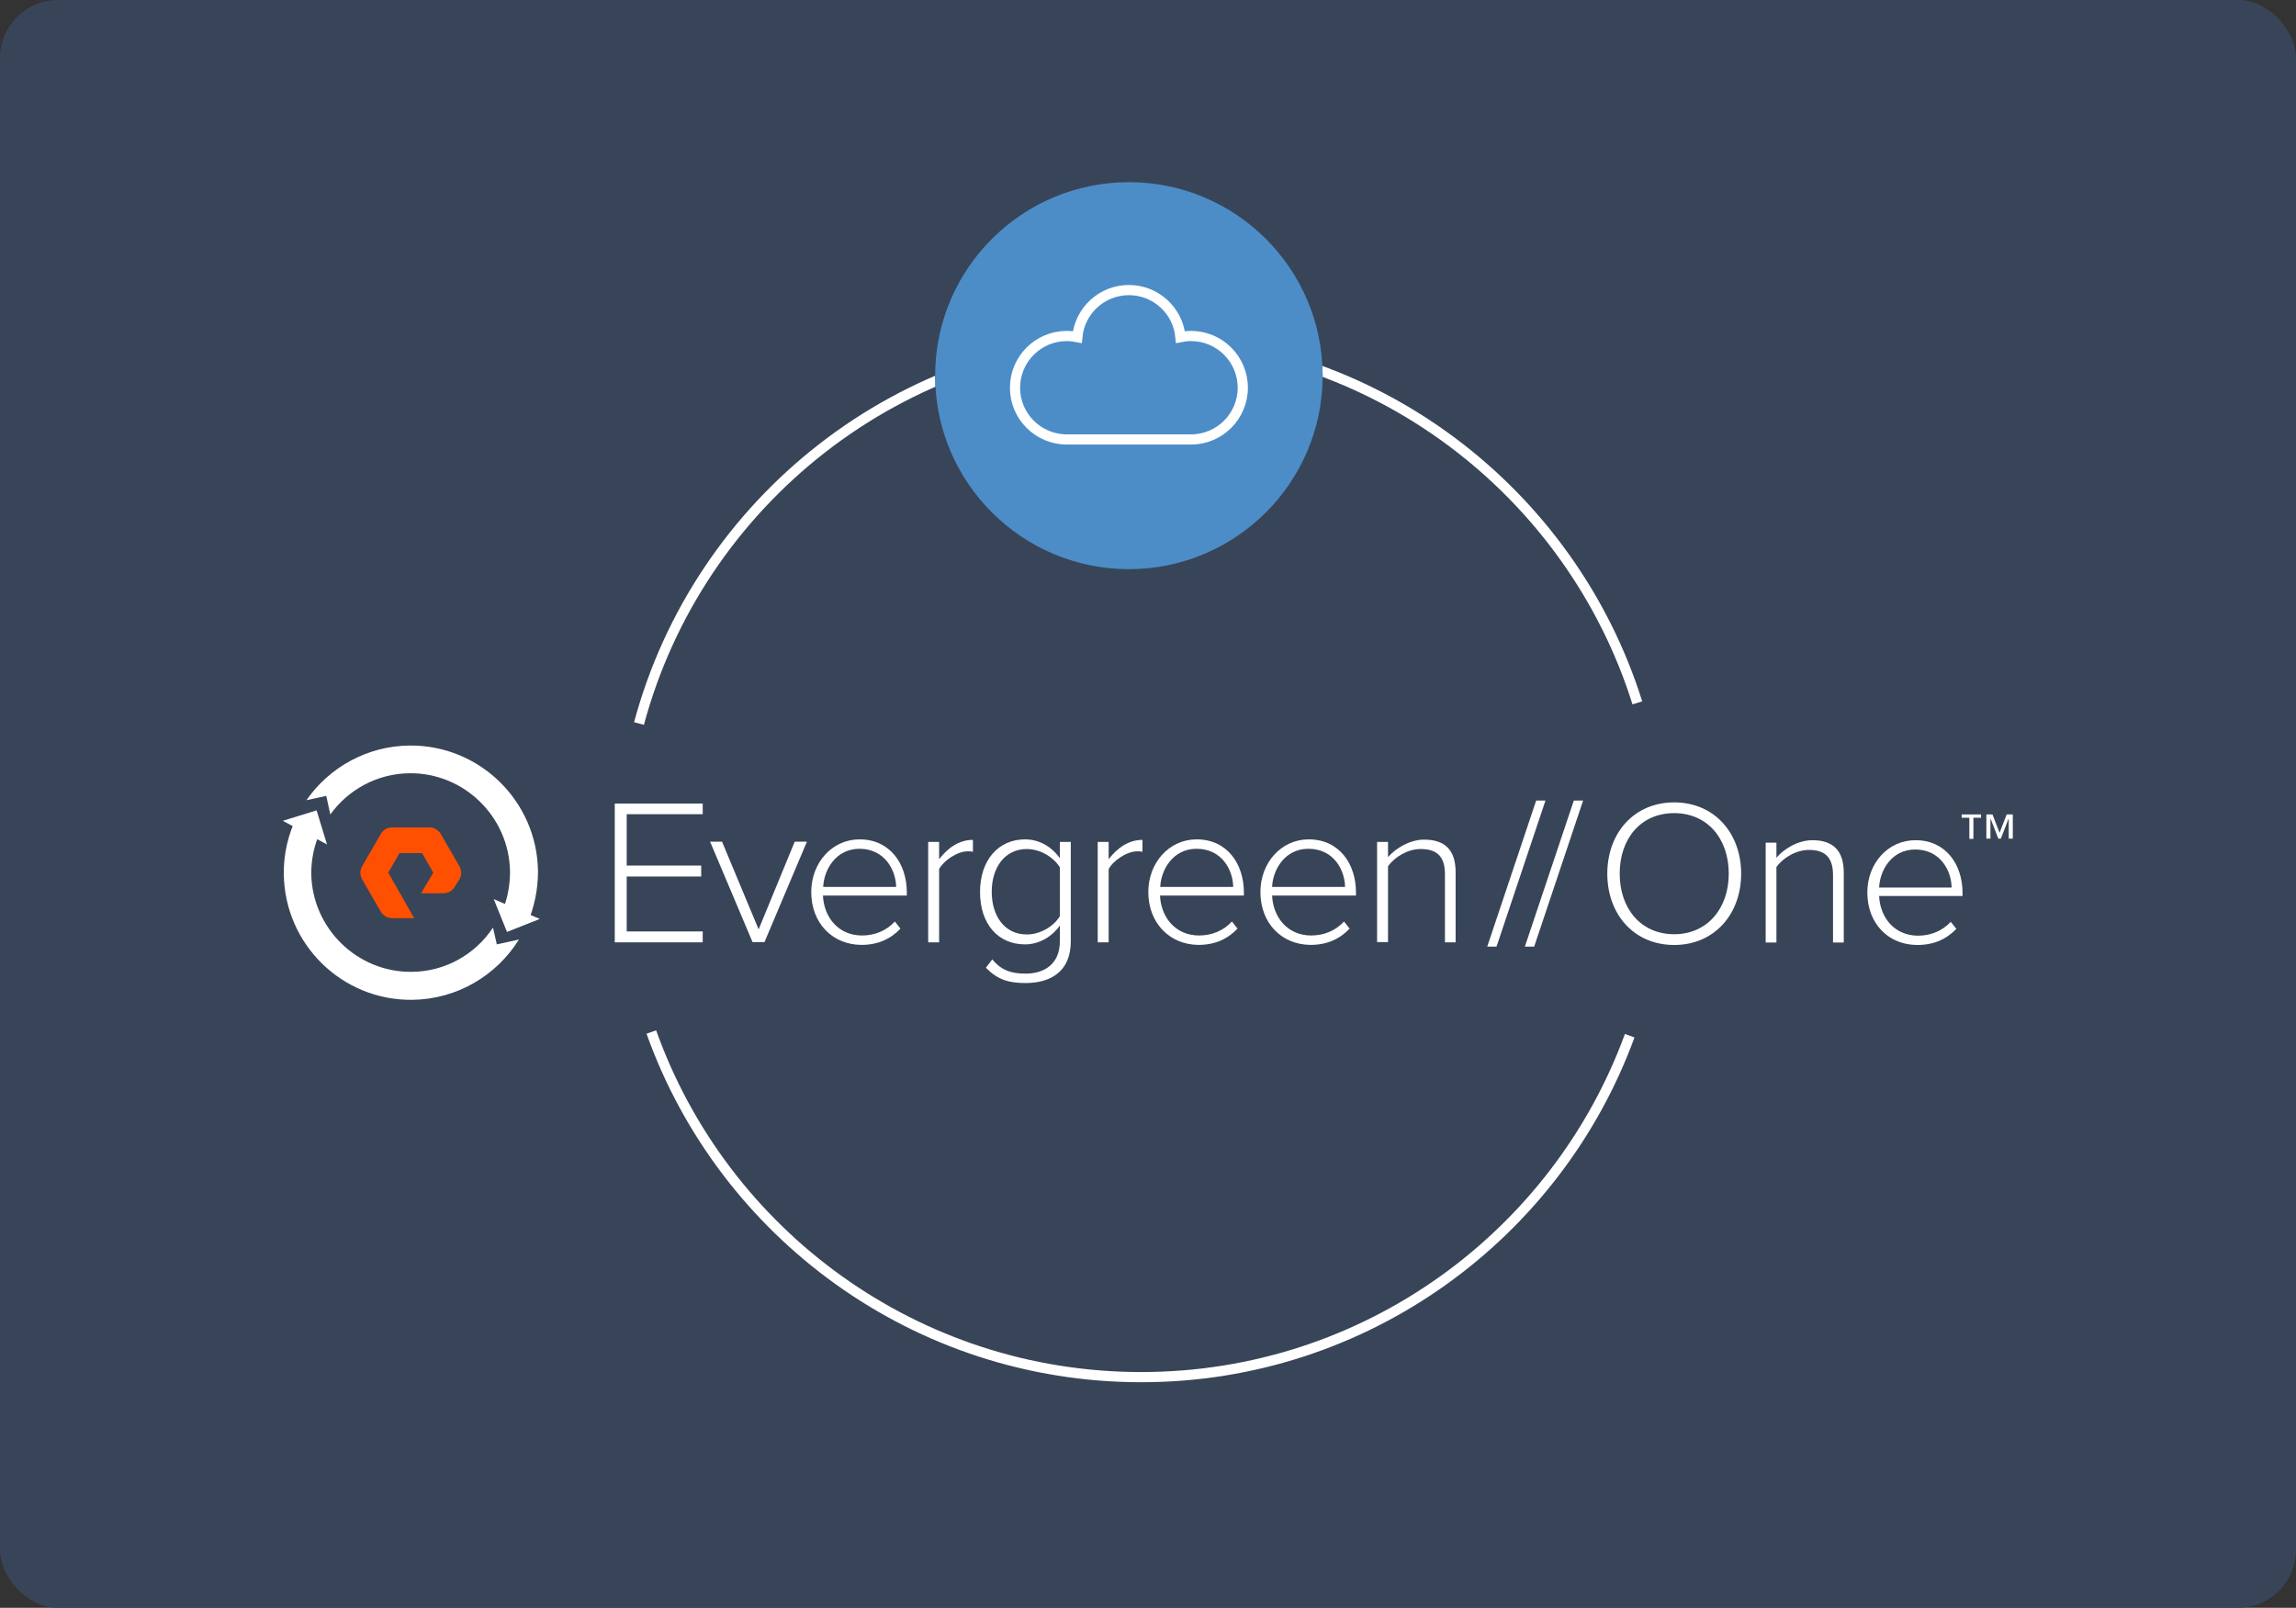 <svg width="634" height="444" viewBox="0 0 634 444" fill="none" xmlns="http://www.w3.org/2000/svg">
<rect x="0" y="0" width="634" height="444" fill="#333333" stroke="none"/>
<g clip-path="url(#clip0_5187_41986)">
<rect width="634" height="444" rx="16" fill="#384558"/>
<path d="M176.45 199.803C192.849 138.661 248.755 93.582 315.116 93.582C379.395 93.582 433.864 135.876 452.123 194.095" stroke="white" stroke-width="2.81"/>
<path d="M450.01 286.015C429.928 340.999 377.08 380.3 315.116 380.3C252.771 380.3 199.655 340.513 179.855 284.998" stroke="white" stroke-width="2.81"/>
<path d="M311.726 50.31C341.251 50.31 365.223 74.253 365.223 103.741C365.223 133.229 341.251 157.172 311.726 157.172C282.2 157.172 258.228 133.229 258.228 103.741C258.228 74.253 282.2 50.31 311.726 50.31Z" fill="#384558"/>
<path d="M311.726 50.31C341.251 50.31 365.223 74.253 365.223 103.741C365.223 133.229 341.251 157.172 311.726 157.172C282.2 157.172 258.228 133.229 258.228 103.741C258.228 74.253 282.2 50.31 311.726 50.31Z" fill="#4C8DC8"/>
<path d="M328.871 92.787C327.874 92.787 326.901 92.89 325.963 93.083C325.301 85.807 319.179 80.105 311.721 80.105C304.263 80.105 298.141 85.807 297.48 93.083C296.542 92.89 295.572 92.788 294.576 92.787C286.678 92.79 280.277 99.184 280.277 107.072C280.277 114.96 286.681 121.358 294.581 121.358H328.871C336.771 121.358 343.175 114.962 343.175 107.072C343.175 99.183 336.771 92.787 328.871 92.787Z" stroke="white" stroke-width="2.81"/>
<path d="M169.756 260.163V221.893H194.042V224.842H173.055V239.027H193.621V242.046H173.055V257.214H194.042V260.233H169.756V260.163Z" fill="white"/>
<path d="M207.799 260.164L196.077 232.426H199.376L209.484 256.652L219.45 232.426H222.819L211.098 260.164H207.799Z" fill="white"/>
<path d="M224.012 246.33C224.012 238.325 229.697 231.794 237.348 231.794C245.771 231.794 250.403 238.536 250.403 246.47V247.313H227.241C227.522 253.352 231.522 258.338 238.05 258.338C241.56 258.338 244.788 257.004 247.104 254.476L248.649 256.442C245.911 259.321 242.402 260.936 237.839 260.936C229.768 260.866 224.012 254.827 224.012 246.33ZM237.348 234.392C230.82 234.392 227.522 240.151 227.311 244.926H247.456C247.385 240.221 244.227 234.392 237.348 234.392Z" fill="white"/>
<path d="M256.301 260.163V232.496H259.319V237.271C261.706 234.181 264.795 231.934 268.655 231.934V235.234C268.163 235.094 267.742 235.094 267.18 235.094C264.373 235.094 260.583 237.622 259.319 240.009V260.233H256.301V260.163Z" fill="white"/>
<path d="M272.233 267.256L273.988 264.939C276.375 267.818 279.043 268.871 283.183 268.871C288.236 268.871 292.658 266.343 292.658 259.953V255.599C290.693 258.408 287.184 260.795 283.042 260.795C275.672 260.795 270.619 255.248 270.619 246.33C270.619 237.552 275.672 231.794 283.042 231.794C286.973 231.794 290.413 233.831 292.658 236.991V232.497H295.677V259.953C295.677 268.45 289.921 271.469 283.183 271.469C278.48 271.469 275.532 270.556 272.233 267.256ZM292.658 253.001V239.519C291.044 236.85 287.394 234.463 283.534 234.463C277.428 234.463 273.848 239.589 273.848 246.26C273.848 253.001 277.428 258.057 283.534 258.057C287.325 258.057 291.044 255.74 292.658 253.001Z" fill="white"/>
<path d="M303.119 260.163V232.496H306.136V237.271C308.523 234.181 311.612 231.934 315.471 231.934V235.234C314.98 235.094 314.558 235.094 313.997 235.094C311.189 235.094 307.399 237.622 306.136 240.009V260.233H303.119V260.163Z" fill="white"/>
<path d="M317.086 246.33C317.086 238.325 322.771 231.794 330.421 231.794C338.843 231.794 343.477 238.536 343.477 246.47V247.313H320.314C320.594 253.352 324.596 258.338 331.124 258.338C334.632 258.338 337.861 257.004 340.177 254.476L341.722 256.442C338.985 259.321 335.475 260.936 330.913 260.936C322.911 260.866 317.086 254.827 317.086 246.33ZM330.421 234.392C323.894 234.392 320.594 240.151 320.383 244.926H340.528C340.457 240.221 337.369 234.392 330.421 234.392Z" fill="white"/>
<path d="M348.039 246.33C348.039 238.325 353.724 231.794 361.374 231.794C369.798 231.794 374.431 238.536 374.431 246.47V247.313H351.267C351.549 253.352 355.549 258.338 362.077 258.338C365.587 258.338 368.815 257.004 371.13 254.476L372.675 256.442C369.938 259.321 366.428 260.936 361.865 260.936C353.795 260.866 348.039 254.827 348.039 246.33ZM361.305 234.392C354.777 234.392 351.478 240.151 351.267 244.926H371.412C371.341 240.221 368.253 234.392 361.305 234.392Z" fill="white"/>
<path d="M398.997 260.163V241.414C398.997 236.077 396.331 234.462 392.258 234.462C388.679 234.462 385.03 236.709 383.274 239.237V260.163H380.257V232.496H383.274V236.709C385.31 234.322 389.241 231.864 393.241 231.864C398.857 231.864 401.945 234.603 401.945 240.853V260.233H398.997V260.163Z" fill="white"/>
<path d="M91.213 224.912C96.126 218.101 104.128 213.607 113.112 213.537C128.203 213.396 140.627 225.615 140.837 240.712C140.837 244.293 140.206 247.734 139.012 250.824L140.206 256.231L145.61 255.037C147.505 250.613 148.558 245.768 148.558 240.642C148.348 221.261 132.414 205.672 113.042 205.882C101.25 206.023 90.862 211.992 84.615 220.98L90.09 219.786L91.213 224.912Z" fill="white"/>
<path d="M137.188 260.795L136.135 256.16C131.292 263.463 123.079 268.308 113.674 268.379C98.583 268.519 86.159 256.301 85.949 241.203C85.949 237.201 86.791 233.338 88.335 229.898L87.142 224.35L81.948 225.544C79.632 230.319 78.298 235.656 78.368 241.344C78.579 260.725 94.442 276.314 113.814 276.103C126.238 275.962 137.117 269.362 143.294 259.461L137.188 260.795Z" fill="white"/>
<path d="M78.087 226.668L87.422 223.789L90.3 233.199L78.087 226.668Z" fill="white"/>
<path d="M149.05 253.772L139.995 257.353L136.345 248.295L149.05 253.772Z" fill="white"/>
<path d="M114.375 253.563H108.269C107.005 253.563 105.812 252.861 105.181 251.807L99.986 242.819C99.355 241.696 99.355 240.361 99.986 239.238L105.181 230.25C105.812 229.126 107.005 228.494 108.269 228.494H118.587C119.85 228.494 121.044 229.196 121.675 230.25L126.869 239.238C127.501 240.361 127.501 241.696 126.869 242.819L125.536 244.926C124.904 245.979 123.711 246.681 122.447 246.681H116.271L119.64 240.993L116.551 235.586H110.305L107.216 240.993L114.375 253.563Z" fill="#FE5000"/>
<path d="M413.238 261.415L426.757 221.067H424.19L410.671 261.415H413.238ZM423.633 261.415L437.152 221.067H434.585L421.066 261.415H423.633ZM462.31 260.958C473.433 260.958 480.792 252.398 480.792 241.27C480.792 230.141 473.433 221.581 462.31 221.581C451.127 221.581 443.826 230.141 443.826 241.27C443.826 252.398 451.127 260.958 462.31 260.958ZM462.31 257.99C453.069 257.99 447.25 250.857 447.25 241.27C447.25 231.568 453.069 224.548 462.31 224.548C471.436 224.548 477.368 231.568 477.368 241.27C477.368 250.857 471.436 257.99 462.31 257.99ZM509.122 260.273V240.984C509.122 234.764 506.042 232.024 500.452 232.024C496.458 232.024 492.523 234.478 490.526 236.875V232.709H487.56V260.273H490.526V239.443C492.294 236.932 495.945 234.707 499.483 234.707C503.475 234.707 506.156 236.305 506.156 241.612V260.273H509.122ZM529.431 260.958C533.995 260.958 537.474 259.36 540.213 256.507L538.672 254.566C536.334 257.077 533.139 258.39 529.66 258.39C523.158 258.39 519.164 253.425 518.88 247.433H541.924V246.634C541.924 238.701 537.305 232.024 528.918 232.024C521.276 232.024 515.628 238.473 515.628 246.463C515.628 254.966 521.388 260.958 529.431 260.958ZM538.901 245.093H518.88C519.107 240.299 522.359 234.593 528.861 234.593C535.764 234.593 538.844 240.414 538.901 245.093Z" fill="white"/>
<path d="M547.027 225.825H544.922V231.654H543.799V225.825H541.691V224.913H547.027V225.825ZM555.8 231.583H554.678V225.966L552.501 231.583H551.801L549.624 225.966V231.583H548.501V224.913H550.186L552.15 229.968L554.115 224.913H555.8V231.583Z" fill="white"/>
</g>
<defs>
<clipPath id="clip0_5187_41986">
<rect width="634" height="444" rx="16" fill="white"/>
</clipPath>
</defs>
</svg>
